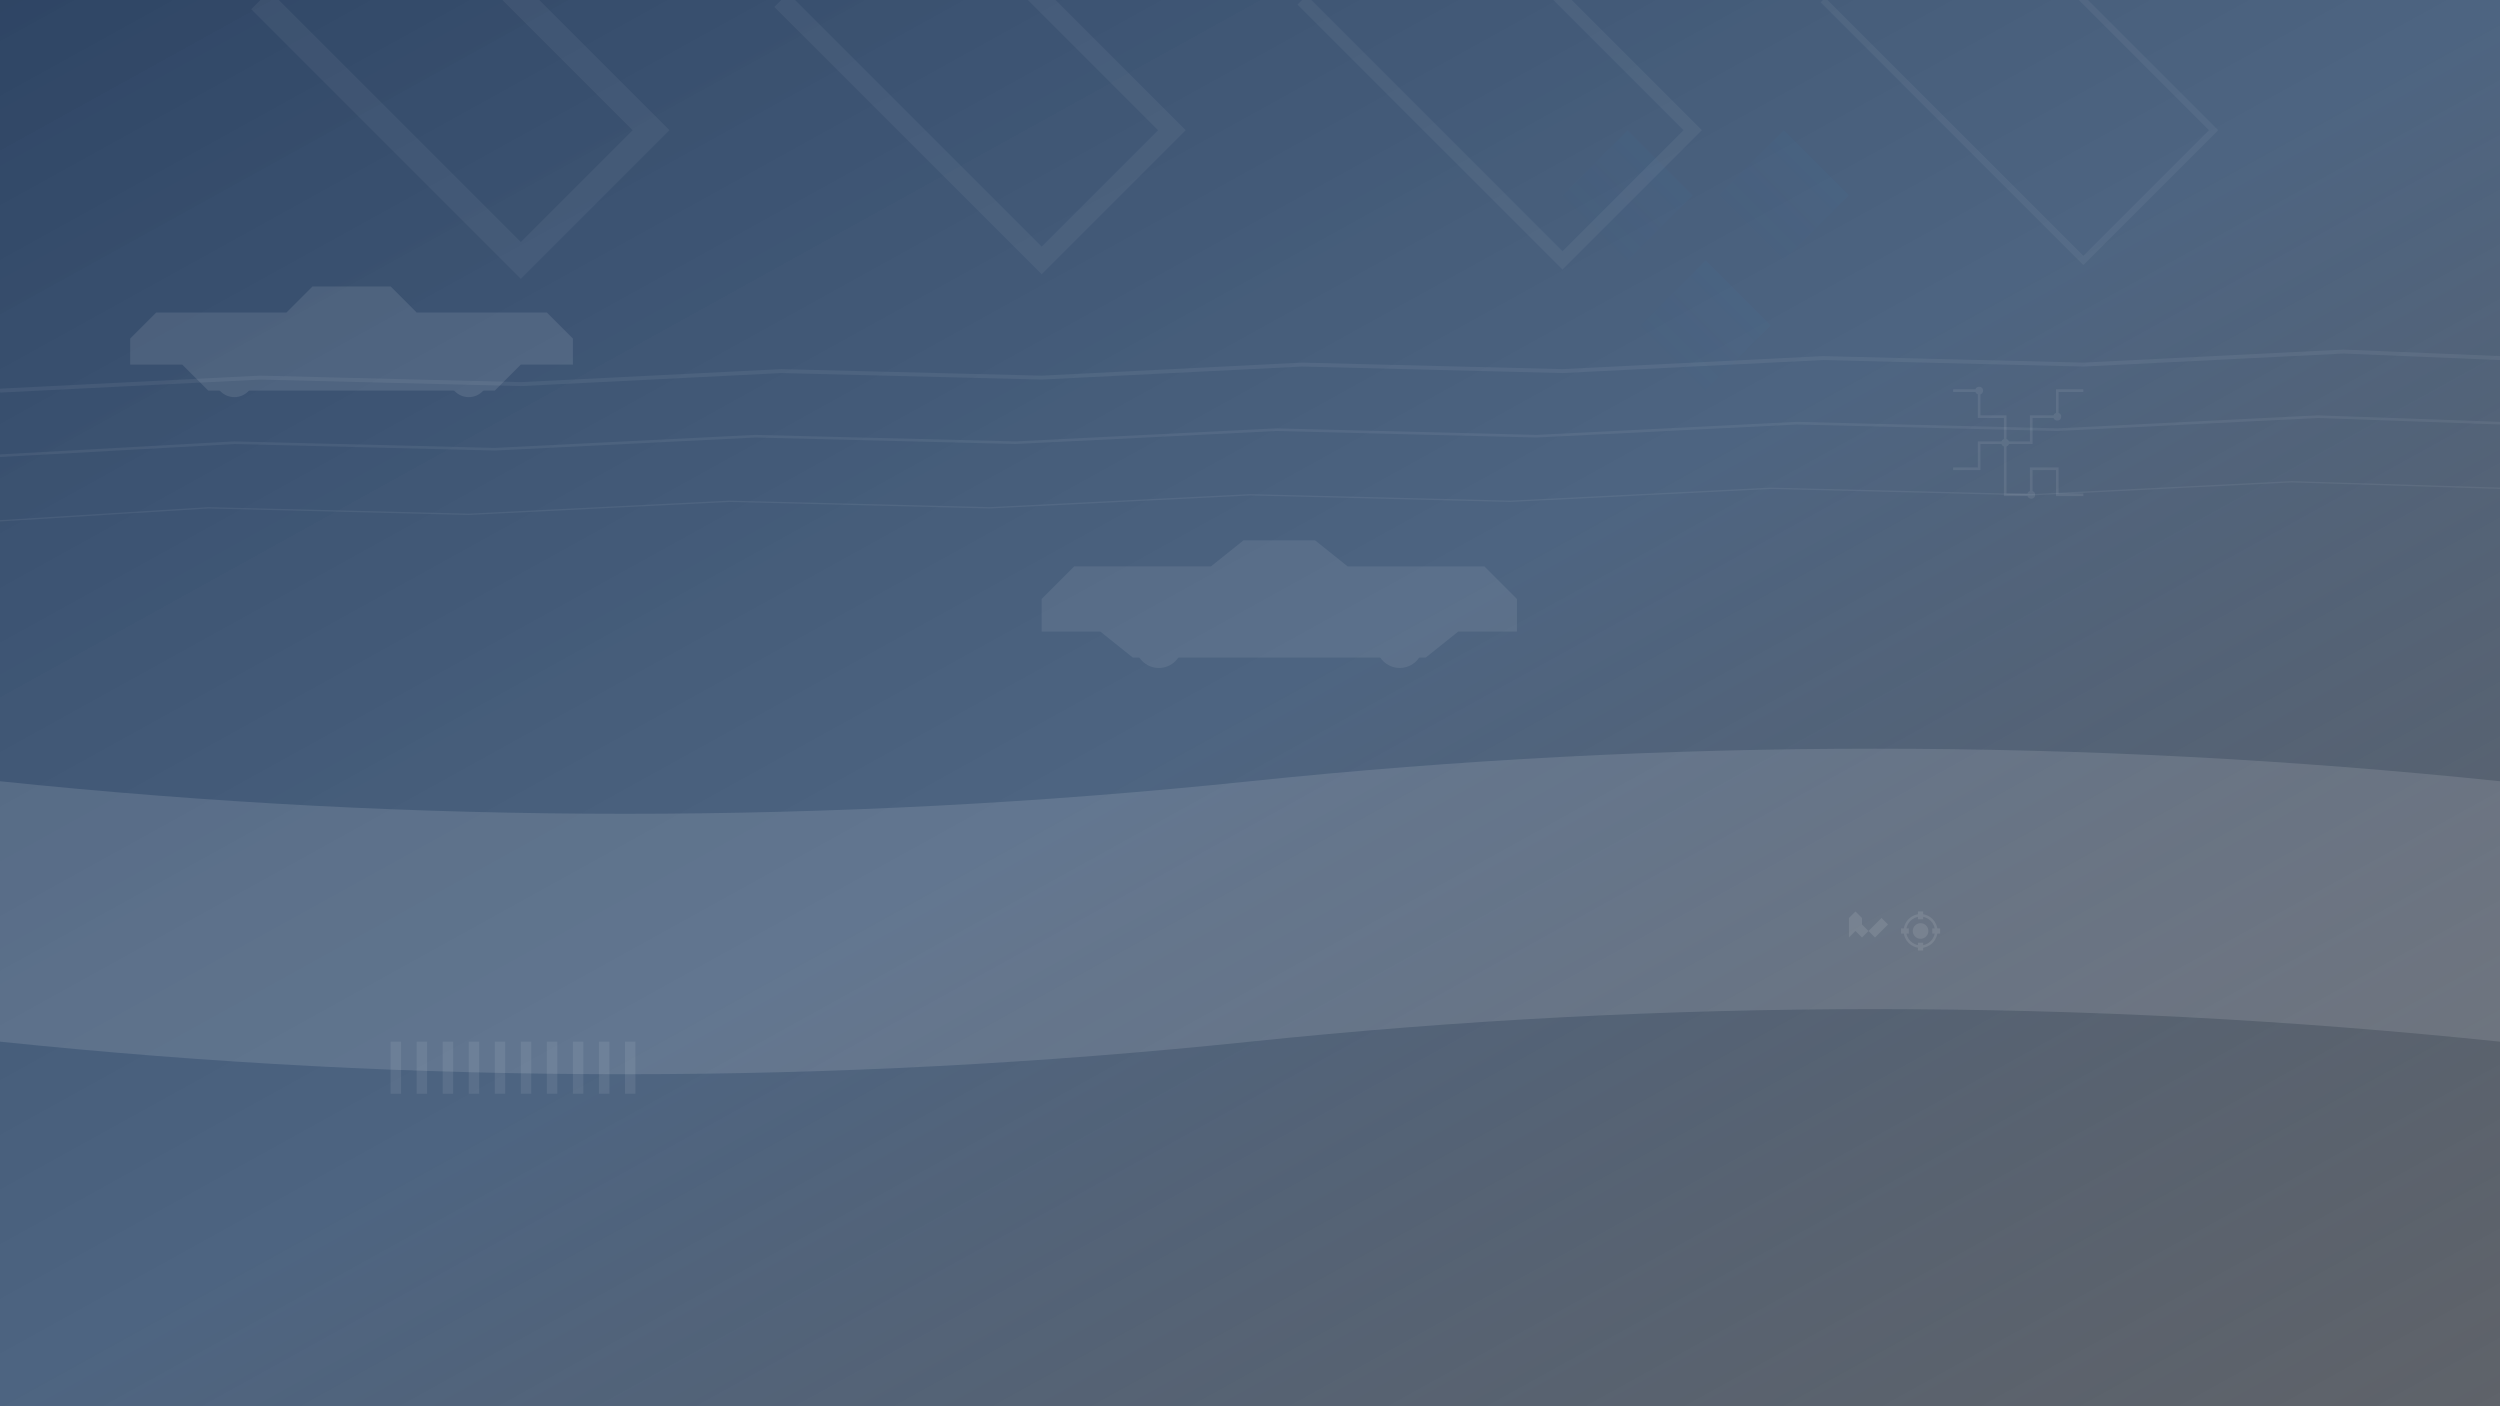<svg width="1920" height="1080" viewBox="0 0 1920 1080" fill="none" xmlns="http://www.w3.org/2000/svg">
  <rect x="0" y="0" width="1920" height="1080" fill="#808080" stroke="none"/>
  <defs>
    <linearGradient id="gradient1" x1="0%" y1="0%" x2="100%" y2="100%">
      <stop offset="0%" style="stop-color:#1a365d;stop-opacity:0.8" />
      <stop offset="50%" style="stop-color:#2c5282;stop-opacity:0.6" />
      <stop offset="100%" style="stop-color:#2d3748;stop-opacity:0.4" />
    </linearGradient>
    <linearGradient id="gradient2" x1="100%" y1="0%" x2="0%" y2="100%">
      <stop offset="0%" style="stop-color:#4299e1;stop-opacity:0.3" />
      <stop offset="100%" style="stop-color:#2c5282;stop-opacity:0.1" />
    </linearGradient>
  </defs>
  
  <!-- Background shapes -->
  <rect width="1920" height="1080" fill="url(#gradient1)"/>
  
  <!-- Abstract car silhouettes -->
  <g transform="translate(100, 200)" opacity="0.1">
    <path d="M0 60 L20 40 L120 40 L140 20 L200 20 L220 40 L320 40 L340 60 L340 80 L300 80 L280 100 L60 100 L40 80 L0 80 Z" fill="white"/>
    <circle cx="80" cy="90" r="15" fill="white"/>
    <circle cx="260" cy="90" r="15" fill="white"/>
  </g>
  
  <g transform="translate(800, 400)" opacity="0.08">
    <path d="M0 60 L25 35 L130 35 L155 15 L210 15 L235 35 L340 35 L365 60 L365 85 L320 85 L295 105 L70 105 L45 85 L0 85 Z" fill="white"/>
    <circle cx="90" cy="95" r="18" fill="white"/>
    <circle cx="275" cy="95" r="18" fill="white"/>
  </g>
  
  <!-- Geometric patterns -->
  <g transform="translate(1200, 100)" opacity="0.15">
    <polygon points="0,50 50,0 100,50 50,100" fill="url(#gradient2)"/>
    <polygon points="120,50 170,0 220,50 170,100" fill="url(#gradient2)"/>
    <polygon points="60,150 110,100 160,150 110,200" fill="url(#gradient2)"/>
  </g>
  
  <!-- Abstract road elements -->
  <g transform="translate(0, 600)" opacity="0.12">
    <path d="M0 0 Q480 50 960 0 T1920 0 L1920 200 Q1440 150 960 200 T0 200 Z" fill="white"/>
  </g>
  
  <!-- Tire tracks pattern -->
  <g transform="translate(300, 800)" opacity="0.08">
    <rect x="0" y="0" width="8" height="40" fill="white"/>
    <rect x="20" y="0" width="8" height="40" fill="white"/>
    <rect x="40" y="0" width="8" height="40" fill="white"/>
    <rect x="60" y="0" width="8" height="40" fill="white"/>
    <rect x="80" y="0" width="8" height="40" fill="white"/>
    <rect x="100" y="0" width="8" height="40" fill="white"/>
    <rect x="120" y="0" width="8" height="40" fill="white"/>
    <rect x="140" y="0" width="8" height="40" fill="white"/>
    <rect x="160" y="0" width="8" height="40" fill="white"/>
    <rect x="180" y="0" width="8" height="40" fill="white"/>
  </g>
  
  <!-- Wrench and gear icons -->
  <g transform="translate(1400, 700)" opacity="0.1">
    <!-- Wrench -->
    <path d="M20 5 L25 0 L30 5 L30 10 L35 15 L45 5 L50 10 L40 20 L35 15 L30 20 L25 15 L20 20 Z" fill="white"/>
    <!-- Gear -->
    <g transform="translate(60, 0)">
      <circle cx="15" cy="15" r="12" fill="none" stroke="white" stroke-width="2"/>
      <circle cx="15" cy="15" r="6" fill="white"/>
      <rect x="13" y="0" width="4" height="6" fill="white"/>
      <rect x="13" y="24" width="4" height="6" fill="white"/>
      <rect x="0" y="13" width="6" height="4" fill="white"/>
      <rect x="24" y="13" width="6" height="4" fill="white"/>
    </g>
  </g>
  
  <!-- Speed lines -->
  <g opacity="0.06">
    <path d="M0 300 L200 290 L400 295 L600 285 L800 290 L1000 280 L1200 285 L1400 275 L1600 280 L1800 270 L1920 275" stroke="white" stroke-width="3" fill="none"/>
    <path d="M0 350 L180 340 L380 345 L580 335 L780 340 L980 330 L1180 335 L1380 325 L1580 330 L1780 320 L1920 325" stroke="white" stroke-width="2" fill="none"/>
    <path d="M0 400 L160 390 L360 395 L560 385 L760 390 L960 380 L1160 385 L1360 375 L1560 380 L1760 370 L1920 375" stroke="white" stroke-width="1" fill="none"/>
  </g>
  
  <!-- Circuit board pattern -->
  <g transform="translate(1500, 300)" opacity="0.08">
    <path d="M0 0 L20 0 L20 20 L40 20 L40 40 L60 40 L60 20 L80 20 L80 0 L100 0" stroke="white" stroke-width="2" fill="none"/>
    <path d="M0 60 L20 60 L20 40 L40 40 L40 80 L60 80 L60 60 L80 60 L80 80 L100 80" stroke="white" stroke-width="2" fill="none"/>
    <circle cx="20" cy="0" r="3" fill="white"/>
    <circle cx="40" cy="40" r="3" fill="white"/>
    <circle cx="60" cy="80" r="3" fill="white"/>
    <circle cx="80" cy="20" r="3" fill="white"/>
  </g>
  
  <!-- Diagonal stripes -->
  <g opacity="0.05">
    <path d="M200 0 L400 200 L500 100 L300 -100" stroke="white" stroke-width="20" fill="none"/>
    <path d="M600 0 L800 200 L900 100 L700 -100" stroke="white" stroke-width="15" fill="none"/>
    <path d="M1000 0 L1200 200 L1300 100 L1100 -100" stroke="white" stroke-width="10" fill="none"/>
    <path d="M1400 0 L1600 200 L1700 100 L1500 -100" stroke="white" stroke-width="5" fill="none"/>
  </g>
</svg>
